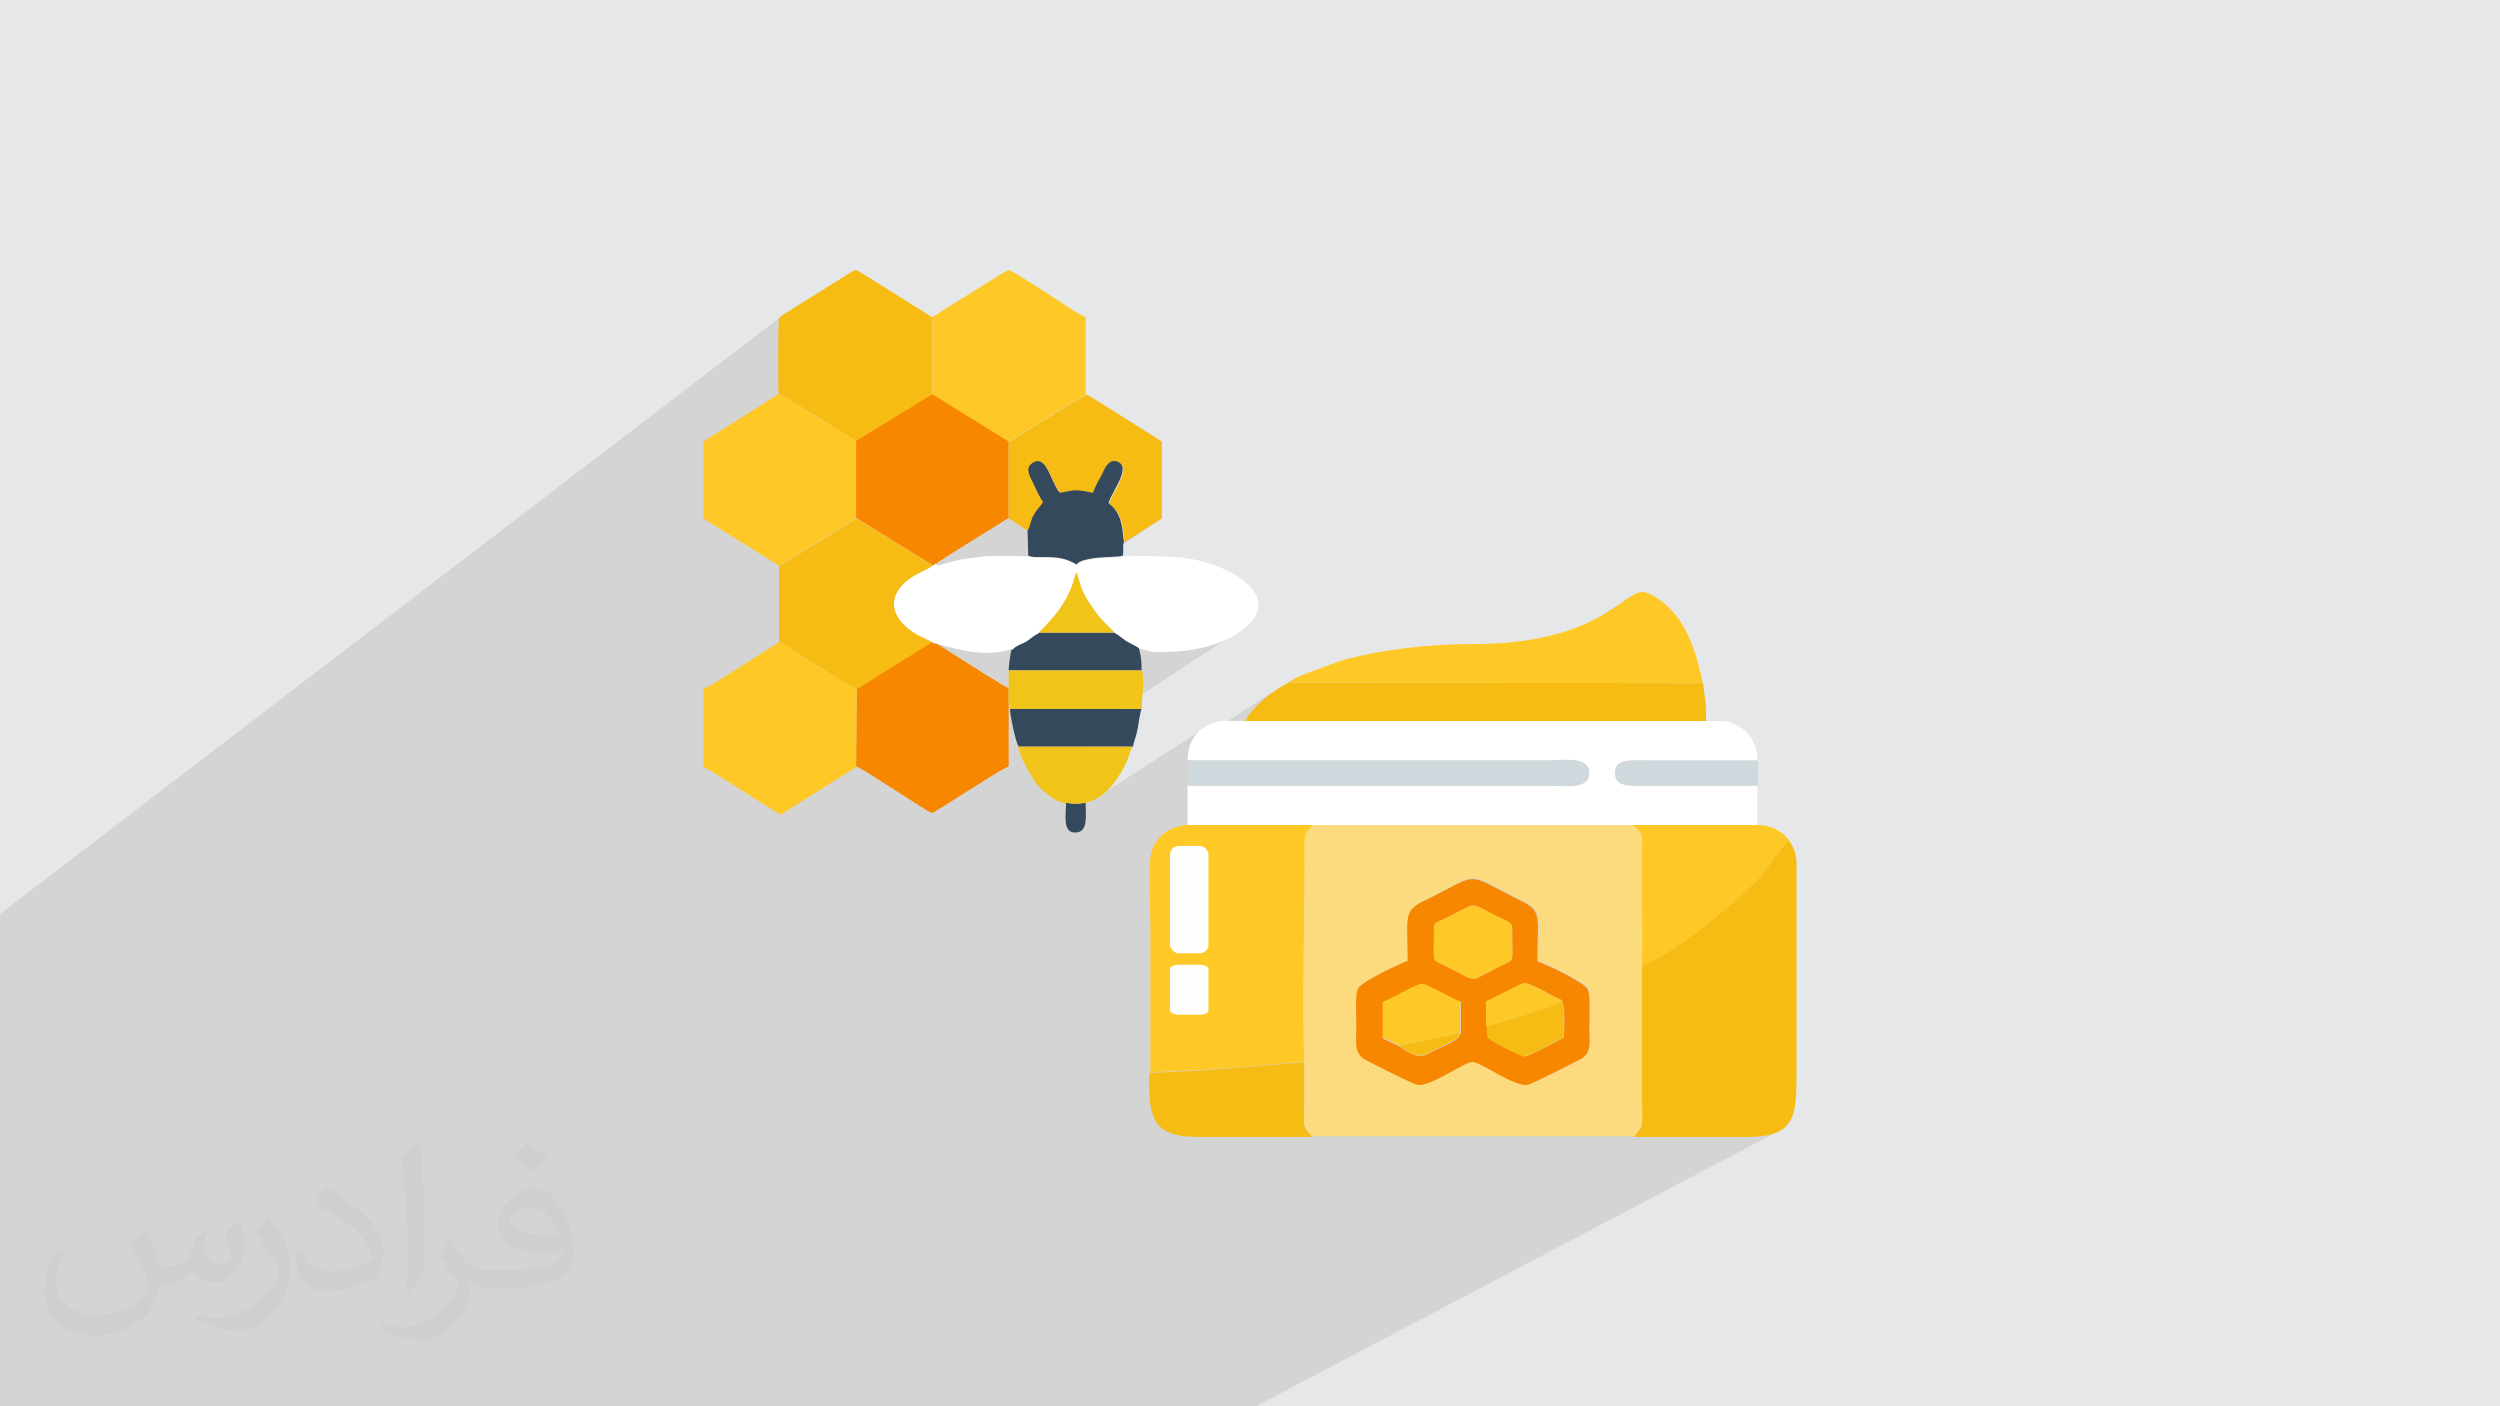<?xml version="1.0" encoding="UTF-8"?>
<!DOCTYPE svg PUBLIC "-//W3C//DTD SVG 1.1//EN" "http://www.w3.org/Graphics/SVG/1.1/DTD/svg11.dtd">
<!-- Creator: CorelDRAW 2017 -->
<svg xmlns="http://www.w3.org/2000/svg" xml:space="preserve" width="3.703in" height="2.083in" version="1.1" style="shape-rendering:geometricPrecision; text-rendering:geometricPrecision; image-rendering:optimizeQuality; fill-rule:evenodd; clip-rule:evenodd"
viewBox="0 0 3703 2083"
 xmlns:xlink="http://www.w3.org/1999/xlink"
 data-name="Layer 1"
 enable-background="new 0 0 512 512">
 <defs>
  <style type="text/css">
   <![CDATA[
    .fil9 {fill:#FEFEFE}
    .fil10 {fill:#35495D}
    .fil3 {fill:#CFD8DC}
    .fil0 {fill:#E6E7E8}
    .fil11 {fill:#F0C419}
    .fil5 {fill:#F7BC14}
    .fil8 {fill:#F88700}
    .fil6 {fill:#FCDB7E}
    .fil4 {fill:#FEC927}
    .fil7 {fill:white}
    .fil2 {fill:#373435;fill-opacity:0.031}
    .fil1 {fill:#373435;fill-opacity:0.102}
   ]]>
  </style>
 </defs>
 <g id="Layer_x0020_1">
  <polygon class="fil0" points="-3,0 3706,0 3706,2083 -3,2083 "/>
  <polygon class="fil1" points="-3,1827 -3,1825 -3,1816 -3,1810 -3,1810 -3,1810 -3,1809 -3,1809 -3,1809 -3,1806 -3,1805 -3,1800 -3,1793 -3,1768 -3,1768 -3,1760 -3,1731 -3,1722 -3,1682 -3,1671 -3,1596 -3,1584 -3,1539 -3,1500 -3,1452 -3,1440 -3,1357 -3,1356 1158,468 1156,470 1155,472 1154,474 1154,478 1154,483 1154,490 1154,498 1154,507 1154,516 1154,526 1154,536 1154,545 1154,554 1154,562 1154,570 1154,576 1154,580 1154,583 1195,608 1381,470 1381,584 1494,654 1608,584 1494,665 1494,709 1529,685 1532,683 1536,682 1539,682 1542,683 1545,685 1547,687 1550,691 1552,694 1554,698 1556,703 1558,707 1560,712 1562,716 1564,721 1567,725 1569,728 1573,728 1577,727 1580,726 1583,726 1644,683 1648,682 1652,682 1657,684 1660,687 1662,689 1663,693 1663,696 1662,700 1661,704 1660,708 1658,713 1656,717 1653,722 1651,726 1649,731 1646,735 1644,739 1643,742 1642,745 1646,749 1650,752 1653,756 1655,760 1657,765 1659,769 1660,773 1661,778 1662,782 1663,786 1663,790 1664,793 1664,796 1664,799 1665,801 1665,802 1721,768 1636,825 1639,825 1645,825 1651,825 1656,824 1660,824 1663,823 1600,866 1600,866 1601,869 1602,871 1603,874 1604,877 1606,880 1607,883 1609,886 1611,890 1614,893 1617,898 1622,906 1627,912 1632,918 1636,922 1640,926 1644,929 1647,933 1651,937 1653,938 1655,939 1657,941 1659,942 1661,944 1663,946 1666,947 1668,949 1670,950 1673,951 1676,953 1679,954 1681,956 1684,957 1686,959 1687,960 1691,960 1694,961 1697,962 1700,962 1702,963 1706,964 1709,964 1714,965 1718,965 1722,965 1727,965 1731,964 1735,964 1739,964 1744,964 1748,963 1752,963 1756,962 1761,962 1765,961 1769,960 1773,959 1777,959 1782,958 1786,957 1790,955 1794,954 1798,953 1802,951 1806,950 1809,948 1813,947 1817,945 1821,943 1824,941 1828,939 1831,937 1659,1050 1691,1050 1605,1106 1678,1106 1561,1182 1563,1184 1566,1185 1570,1187 1573,1188 1576,1189 1579,1189 1583,1190 1587,1191 1590,1191 1594,1191 1597,1191 1600,1190 1604,1190 1608,1189 1612,1188 1615,1187 1784,1079 1781,1081 1779,1083 1776,1085 1774,1087 1772,1089 1770,1092 1768,1095 1766,1098 1765,1101 1764,1103 1894,1019 1890,1022 1885,1025 1881,1029 1879,1030 1917,1006 1908,1011 2210,1012 2418,883 2414,885 2410,887 2406,890 2402,893 2398,896 2393,900 2387,903 2382,907 2213,1012 2522,1012 2428,1069 2527,1069 2430,1126 2431,1126 2604,1126 2538,1165 2604,1165 2505,1222 2604,1222 2431,1322 2431,1328 2431,1334 2431,1341 2432,1348 2432,1355 2432,1362 2432,1369 2432,1370 2647,1247 2648,1247 2649,1247 2652,1246 2646,1250 2645,1250 2644,1252 2641,1255 2639,1258 2637,1261 2635,1264 2632,1267 2630,1270 2627,1274 2625,1277 2623,1280 2620,1284 2617,1287 2615,1290 2612,1293 2610,1296 2607,1299 2604,1302 2600,1306 2596,1310 2592,1315 2587,1319 2582,1324 2577,1328 2572,1333 2567,1338 2562,1342 2556,1347 2550,1352 2545,1357 2539,1361 2533,1366 2527,1371 2521,1375 2515,1380 2509,1384 2504,1389 2498,1393 2492,1397 2486,1401 2480,1405 2474,1408 2468,1412 2463,1415 2431,1433 2431,1435 2431,1439 2431,1443 2431,1447 2431,1451 2431,1455 2431,1460 2431,1464 2431,1468 2431,1472 2431,1476 2431,1480 2431,1484 2431,1489 2431,1493 2431,1497 2431,1501 2431,1505 2431,1509 2431,1514 2431,1518 2431,1522 2431,1526 2431,1530 2431,1534 2431,1538 2431,1543 2431,1547 2431,1551 2431,1555 2431,1559 2431,1563 2431,1567 2431,1572 2431,1576 2431,1580 2431,1584 2431,1588 2431,1593 2431,1597 2431,1601 2431,1605 2431,1609 2431,1614 2431,1618 2431,1622 2431,1626 2431,1630 2431,1636 2431,1641 2432,1645 2432,1649 2432,1653 2432,1656 2432,1659 2432,1662 2431,1664 2431,1667 2430,1669 2429,1672 2427,1675 2425,1677 2422,1680 2419,1683 2425,1683 2430,1683 2435,1683 2441,1683 2446,1683 2451,1683 2457,1683 2462,1683 2467,1683 2473,1683 2478,1683 2483,1683 2489,1683 2494,1683 2499,1683 2505,1683 2510,1683 2515,1683 2521,1683 2526,1683 2531,1683 2536,1683 2542,1683 2547,1683 2552,1683 2558,1683 2563,1683 2568,1683 2574,1683 2579,1683 2584,1683 2590,1683 2602,1683 2614,1682 2623,1680 2632,1677 2639,1673 1860,2083 1832,2083 1675,2083 1596,2083 1485,2083 1412,2083 1412,2083 1403,2083 1350,2083 1338,2083 1338,2083 1331,2083 1276,2083 1274,2083 1273,2083 1256,2083 1255,2083 1251,2083 1250,2083 1250,2083 1247,2083 1237,2083 1236,2083 1225,2083 1208,2083 1200,2083 1196,2083 1191,2083 1184,2083 1182,2083 1179,2083 1159,2083 1151,2083 1148,2083 1140,2083 1125,2083 1122,2083 1117,2083 1106,2083 1105,2083 1098,2083 1091,2083 1090,2083 1080,2083 1048,2083 1037,2083 1024,2083 1023,2083 1022,2083 1018,2083 1014,2083 1007,2083 974,2083 967,2083 966,2083 957,2083 954,2083 949,2083 948,2083 919,2083 917,2083 911,2083 909,2083 877,2083 864,2083 845,2083 845,2083 823,2083 822,2083 818,2083 806,2083 803,2083 800,2083 785,2083 775,2083 764,2083 741,2083 711,2083 683,2083 673,2083 663,2083 634,2083 583,2083 553,2083 547,2083 539,2083 487,2083 486,2083 440,2083 417,2083 407,2083 391,2083 376,2083 314,2083 268,2083 266,2083 263,2083 262,2083 258,2083 238,2083 238,2083 237,2083 225,2083 222,2083 219,2083 194,2083 169,2083 116,2083 109,2083 82,2083 54,2083 51,2083 47,2083 38,2083 29,2083 22,2083 -3,2083 -3,2081 -3,2062 -3,2051 -3,2046 -3,2045 -3,2044 -3,2043 -3,2025 -3,2002 -3,1994 -3,1993 -3,1992 -3,1989 -3,1980 -3,1980 -3,1980 -3,1979 -3,1978 -3,1977 -3,1973 -3,1957 -3,1944 -3,1941 -3,1938 -3,1937 -3,1929 -3,1928 -3,1925 -3,1906 -3,1905 -3,1903 -3,1902 -3,1897 -3,1883 -3,1882 -3,1878 -3,1861 -3,1855 -3,1847 -3,1841 -3,1840 -3,1833 -3,1833 -3,1833 -3,1832 "/>
  <path class="fil2" d="M215 1825c7,11 12,21 16,32 3,7 5,19 21,19 5,0 11,-1 17,-5 7,-3 12,-9 14,-17l6 -21 15 -7 1 1c-2,8 -3,16 -3,21 0,18 15,24 27,24 7,0 13,-4 13,-10 0,-8 -4,-23 -8,-35 7,-7 14,-14 22,-20l1 1c4,15 6,30 6,40 0,10 -4,20 -8,27 -7,14 -20,25 -36,25 -12,0 -25,-6 -34,-17l-1 0c-9,11 -22,20 -43,20l-7 0c-1,14 -4,24 -9,33 -13,25 -50,42 -85,42 -49,0 -74,-28 -74,-66 0,-23 8,-45 19,-60l10 4c-7,14 -12,27 -12,40 0,35 29,52 61,52 31,0 69,-19 75,-42 -3,-25 -12,-36 -26,-59 4,-8 10,-15 17,-23l1 0 0 0 0 0 0 0 4 1 0 0 0 0zm565 -133c10,6 20,14 30,23 -6,8 -12,15 -21,21 -10,-8 -20,-15 -30,-22 7,-8 14,-15 21,-22l0 0 0 0 0 0 0 0 0 0 0 0zm5 96c-17,0 -30,11 -30,19 0,17 33,23 73,23 -5,-20 -22,-42 -43,-42l0 0 0 0zm-37 93c22,0 41,-1 55,-4 16,-4 30,-12 30,-18 0,-2 0,-3 -1,-5 -9,1 -19,1 -29,1 -29,0 -52,-7 -61,-23 -2,-5 -4,-10 -4,-16 0,-16 7,-32 19,-42 10,-9 21,-14 33,-14 21,0 37,16 48,42 6,14 11,30 11,51 0,14 -4,25 -12,34 -16,15 -45,21 -90,21l-20 0 0 0 -5 0c-11,0 -19,-2 -26,-7l-1 0c0,3 1,5 1,8 0,10 -3,23 -10,33 -20,30 -42,43 -60,43 -19,0 -42,-7 -63,-17l4 -7c7,3 16,5 29,5 34,0 78,-33 84,-64 -1,-3 -4,-6 -7,-10 -10,-12 -16,-22 -22,-32 5,-10 10,-18 14,-25l2 0c14,29 28,46 57,46l5 0 0 0 21 0 0 0 0 0 0 0 -2 0 0 0 0 0zm-147 31c3,-14 3,-29 3,-43l0 -21c0,-39 -5,-96 -9,-133 7,-8 17,-17 25,-23l2 1c5,47 7,101 7,151 0,13 -1,26 -2,35 -1,12 -8,21 -22,35l-3 -1 0 0 0 0 0 0 -1 -1 0 0 0 0zm-151 -62c1,18 10,33 41,33 20,0 36,-5 55,-14 3,-2 5,-4 5,-5 0,-12 -9,-27 -24,-41 -14,-13 -34,-25 -51,-32 -6,-3 -8,-5 -8,-8 0,-5 7,-16 13,-24l2 0c20,11 43,27 60,44 15,16 25,33 25,51 0,13 -4,26 -11,38 -22,11 -46,20 -70,20 -29,0 -48,-14 -48,-45 0,-3 0,-9 1,-16l10 0 0 0 0 0 0 0 0 -1 0 0 0 0zm-52 -52l18 29c7,11 13,22 13,41l0 24c0,19 -12,39 -32,60 -15,14 -29,20 -42,20 -19,0 -40,-6 -65,-17l3 -7c8,2 17,4 28,4 36,0 72,-26 89,-58 2,-4 3,-7 3,-9 0,-4 -2,-8 -4,-11 -9,-17 -19,-33 -30,-47 6,-9 12,-18 18,-27l2 0 0 0 -1 -2 0 0 0 0z"/>
  <g id="_1849067458640">
   <g>
    <path class="fil3" d="M1759 1165l538 0c21,0 57,6 57,-19 0,-25 -36,-19 -57,-19l-538 0 0 38z"/>
    <path class="fil3" d="M2604 1165l0 -38 -173 0c-18,0 -38,-1 -38,19 0,20 20,19 38,19l173 0z"/>
    <path class="fil4" d="M1753 1436c29,-14 36,44 14,54 -29,13 -38,-42 -14,-54zm0 -173c33,-16 26,46 26,56 0,22 7,67 -12,75 -34,15 -27,-44 -27,-56 0,-24 -7,-65 13,-75zm-51 325c79,-2 152,-8 231,-16 -4,-71 0,-227 0,-316 0,-22 1,-22 13,-34l-185 0c-31,0 -54,22 -57,48 -3,27 0,76 0,105 0,71 0,141 0,212z"/>
    <path class="fil4" d="M1908 1011l614 1c-8,-42 -22,-86 -52,-114 -6,-6 -25,-20 -35,-21 -30,-4 -63,77 -254,77 -65,0 -137,8 -196,25l-59 22c-4,2 -6,3 -10,5l-9 6z"/>
    <path class="fil4" d="M2431 1431c51,-19 131,-86 173,-129 14,-15 28,-36 39,-50 6,-7 0,-4 8,-6 -9,-13 -26,-24 -48,-24l-185 0c16,17 13,14 13,43 0,18 0,37 0,55 0,36 1,74 0,110z"/>
    <path class="fil4" d="M2124 1374c0,51 -4,47 11,54 61,29 33,29 92,1 17,-8 13,-3 13,-55 0,-9 -11,-11 -27,-19 -8,-4 -24,-14 -31,-14 -6,0 -34,16 -45,21 -8,4 -13,4 -13,12z"/>
    <path class="fil4" d="M2073 1549l90 -19 0 -48c-11,-4 -50,-27 -58,-27 -8,0 -46,23 -58,27l0 54 25 12z"/>
    <path class="fil4" d="M2201 1520c8,-1 94,-26 106,-33 7,-4 1,2 6,-6 -12,-4 -46,-26 -56,-25 -7,1 -46,23 -56,27l0 37z"/>
    <path class="fil5" d="M2431 1431c-1,44 0,88 0,133 0,22 0,45 0,67 0,30 6,36 -12,53 57,0 113,0 170,0 73,0 72,-34 72,-101l0 -303c0,-17 -4,-22 -10,-34 -9,2 -3,-1 -8,6 -12,14 -25,35 -39,50 -42,43 -122,109 -173,129z"/>
    <path class="fil5" d="M1843 1069l684 0c0,-11 0,-19 -1,-30 -1,-8 -3,-21 -3,-27l-614 -1c-24,12 -52,34 -65,57z"/>
    <path class="fil5" d="M1702 1588c0,62 0,96 72,96 57,0 113,0 170,0 -17,-17 -12,-19 -12,-48 0,-21 0,-42 0,-63 -78,7 -151,14 -231,16z"/>
    <path class="fil5" d="M2201 1520l1 17c8,6 49,28 56,28 4,0 51,-24 57,-28 1,-12 4,-48 -3,-56 -5,8 1,1 -6,6 -12,7 -97,32 -106,33z"/>
    <path class="fil5" d="M2073 1549c28,21 34,15 48,8 19,-10 40,-16 42,-27l-90 19z"/>
    <path class="fil6" d="M2086 1423c0,-65 -8,-74 23,-89 90,-44 56,-45 148,1 29,14 21,27 21,88 15,5 70,31 75,42 4,9 2,45 2,58 0,23 5,35 -13,45 -10,6 -72,37 -79,38 -19,3 -69,-34 -81,-34 -12,0 -62,37 -81,34 -5,-1 -71,-33 -79,-38 -16,-10 -12,-26 -12,-48 0,-12 -2,-47 2,-56 5,-11 61,-36 75,-42zm-154 149c0,21 0,42 0,63 0,29 -5,31 12,48l476 0c17,-17 12,-23 12,-53 0,-22 0,-45 0,-67 0,-44 0,-88 0,-133 1,-36 0,-74 0,-110 0,-18 0,-37 0,-55 0,-29 4,-27 -13,-43l-474 0c-12,12 -13,12 -13,34 1,88 -4,245 0,316z"/>
    <path class="fil7" d="M1759 1126l538 0c21,0 57,-6 57,19 0,25 -36,19 -57,19l-538 0 0 58 185 0 474 0 185 0 0 -58 -173 0c-18,0 -38,1 -38,-19 0,-20 20,-19 38,-19l173 0c0,-21 -10,-37 -21,-46 -18,-13 -26,-12 -55,-12l-684 0c-31,0 -39,-3 -60,10 -14,9 -24,25 -24,48z"/>
    <path class="fil8" d="M2201 1520l0 -37c11,-4 50,-26 56,-27 10,-1 43,20 56,25 6,8 4,44 3,56 -6,4 -53,28 -57,28 -7,0 -49,-22 -56,-28l-1 -17zm-38 11c-2,11 -23,17 -42,27 -14,7 -20,12 -48,-8l-25 -12 0 -54c12,-4 50,-27 58,-27 8,0 46,23 58,27l0 48zm-39 -157c0,-8 5,-8 13,-12 11,-5 39,-21 45,-21 7,0 23,10 31,14 16,8 27,10 27,19 0,52 4,47 -13,55 -59,28 -31,28 -92,-1 -15,-7 -11,-3 -11,-54zm-38 49c-14,5 -70,31 -75,42 -4,9 -2,44 -2,56 0,21 -4,38 12,48 9,5 74,38 79,38 19,3 69,-34 81,-34 12,0 62,37 81,34 7,-1 69,-33 79,-38 17,-10 13,-23 13,-45 0,-13 2,-49 -2,-58 -5,-11 -60,-37 -75,-42 0,-61 8,-74 -21,-88 -92,-46 -59,-44 -148,-1 -30,15 -23,24 -23,89z"/>
    <rect class="fil9" x="1733" y="1253" width="57" height="159" rx="13" ry="13"/>
    <rect class="fil9" x="1733" y="1429" width="57" height="74" rx="13" ry="6"/>
   </g>
   <g>
    <g>
     <path class="fil10" d="M1522 785l1 38c12,6 44,-5 71,13l5 -4c6,-3 18,-5 26,-6 8,-1 34,-1 38,-3 2,-8 -1,-15 2,-21 -3,-6 1,-40 -23,-57 4,-16 33,-50 15,-61 -14,-9 -21,7 -25,16 -5,10 -11,19 -14,29 -23,-5 -26,-5 -49,0 -14,-18 -19,-58 -41,-44 -11,7 -3,20 1,29 4,8 10,22 15,29 -4,7 -9,11 -14,19 -4,7 -5,18 -9,23z"/>
     <path class="fil10" d="M1509 1106l169 0c2,-9 5,-16 7,-26 1,-6 4,-27 6,-30l-195 0c0,8 8,49 13,56z"/>
     <path class="fil10" d="M1499 960c-2,4 -5,27 -5,33l197 0c0,-14 -1,-21 -4,-33 -3,-3 -14,-8 -19,-11 -6,-4 -12,-9 -17,-12l-115 0c-7,4 -11,8 -18,12 -5,3 -15,6 -19,11z"/>
     <path class="fil10" d="M1608 1189c-12,2 -18,2 -29,0 0,17 -5,42 11,44l5 0c17,-2 13,-25 13,-44z"/>
    </g>
    <g>
     <path class="fil8" d="M1269 1020l-1 115c8,2 108,69 112,69 4,0 49,-30 56,-34 20,-12 38,-25 58,-35l0 -93 0 -23c-5,-1 -22,-13 -28,-16 -9,-5 -17,-11 -27,-17l-41 -26c-4,-3 -11,-6 -13,-9l-2 0 -2 -2 -1 0 -112 70z"/>
     <path class="fil8" d="M1268 653l0 114 113 70 2 0 2 -2 2 0c4,-5 94,-59 107,-68l0 -114 -113 -70 -113 69z"/>
    </g>
    <g>
     <path class="fil5" d="M1154 583l114 70 113 -69 0 -114 -99 -62c-17,-10 -10,-12 -37,5l-69 43c-4,3 -20,12 -22,15 -2,5 -1,101 -1,111z"/>
     <path class="fil5" d="M1154 838l0 113c9,4 19,11 28,17 10,6 18,12 29,18 9,6 51,33 58,35l112 -70c-6,-4 -14,-7 -20,-10 -52,-29 -44,-70 3,-93 6,-3 14,-6 18,-10l-113 -70 -114 70z"/>
     <path class="fil5" d="M1494 654l0 114c5,3 9,5 14,9 5,3 9,6 14,9 4,-6 5,-17 9,-23 5,-9 10,-13 14,-19 -5,-7 -11,-20 -15,-29 -5,-9 -12,-22 -1,-29 21,-14 27,25 41,44 23,-5 26,-5 49,0 3,-10 9,-19 14,-29 4,-9 11,-24 25,-16 18,11 -11,45 -15,61 24,17 20,50 23,57l55 -35 0 -114 -84 -53c-10,-6 -19,-12 -28,-17l-114 70z"/>
    </g>
    <g>
     <path class="fil4" d="M1268 1136l1 -115c-7,-2 -48,-29 -58,-35 -11,-7 -19,-12 -29,-18 -9,-6 -19,-13 -28,-17l-55 35c-7,4 -50,33 -57,34l0 116c6,2 51,31 57,35l57 36 98 -62c5,-3 10,-6 14,-8z"/>
     <path class="fil4" d="M1381 470l0 114 113 70 114 -70 0 -114c-20,-10 -37,-23 -56,-35 -8,-5 -54,-35 -58,-35 -3,0 -49,30 -56,34l-42 26c-4,3 -11,8 -15,9z"/>
     <polygon class="fil4" points="1154,838 1268,768 1268,653 1154,583 1042,654 1042,768 "/>
     <path class="fil11" d="M1494 1020l0 23c0,0 1,0 1,1 0,1 0,1 1,1 0,2 0,2 0,5l195 0c0,-12 5,-48 0,-57l-197 0 0 28z"/>
     <path class="fil11" d="M1579 1189c12,2 18,2 29,0 19,-4 34,-18 44,-32 5,-7 11,-16 14,-23 5,-9 7,-19 11,-28l-169 0c4,17 16,38 25,52 8,11 29,30 45,32z"/>
     <path class="fil11" d="M1536 937l115 0c-9,-11 -18,-15 -34,-39 -16,-24 -15,-29 -23,-52l-3 6c-1,2 -1,5 -2,8 -13,43 -50,71 -53,78z"/>
    </g>
    <path class="fil7" d="M1387 836l-2 0 -2 2 -2 0c-4,4 -12,7 -18,10 -47,23 -55,63 -3,93 6,3 14,6 20,10l1 0 2 2 2 0c28,7 64,19 100,12 6,-1 8,-3 15,-3 4,-5 13,-8 19,-11 7,-4 11,-9 18,-12 4,-6 40,-35 53,-78 1,-3 1,-5 2,-8l3 -6c7,24 7,29 23,52 16,24 25,28 34,39 6,3 11,8 17,12 5,3 17,8 19,11 10,1 13,5 27,5 45,0 93,-7 128,-35 52,-42 -2,-82 -57,-98 -37,-11 -76,-9 -122,-9 -5,2 -30,2 -38,3 -7,1 -19,2 -26,6l-5 4c-28,-18 -59,-7 -71,-13 -20,0 -55,-2 -73,1 -13,2 -21,2 -33,5 -10,2 -20,6 -30,8z"/>
   </g>
  </g>
 </g>
</svg>
